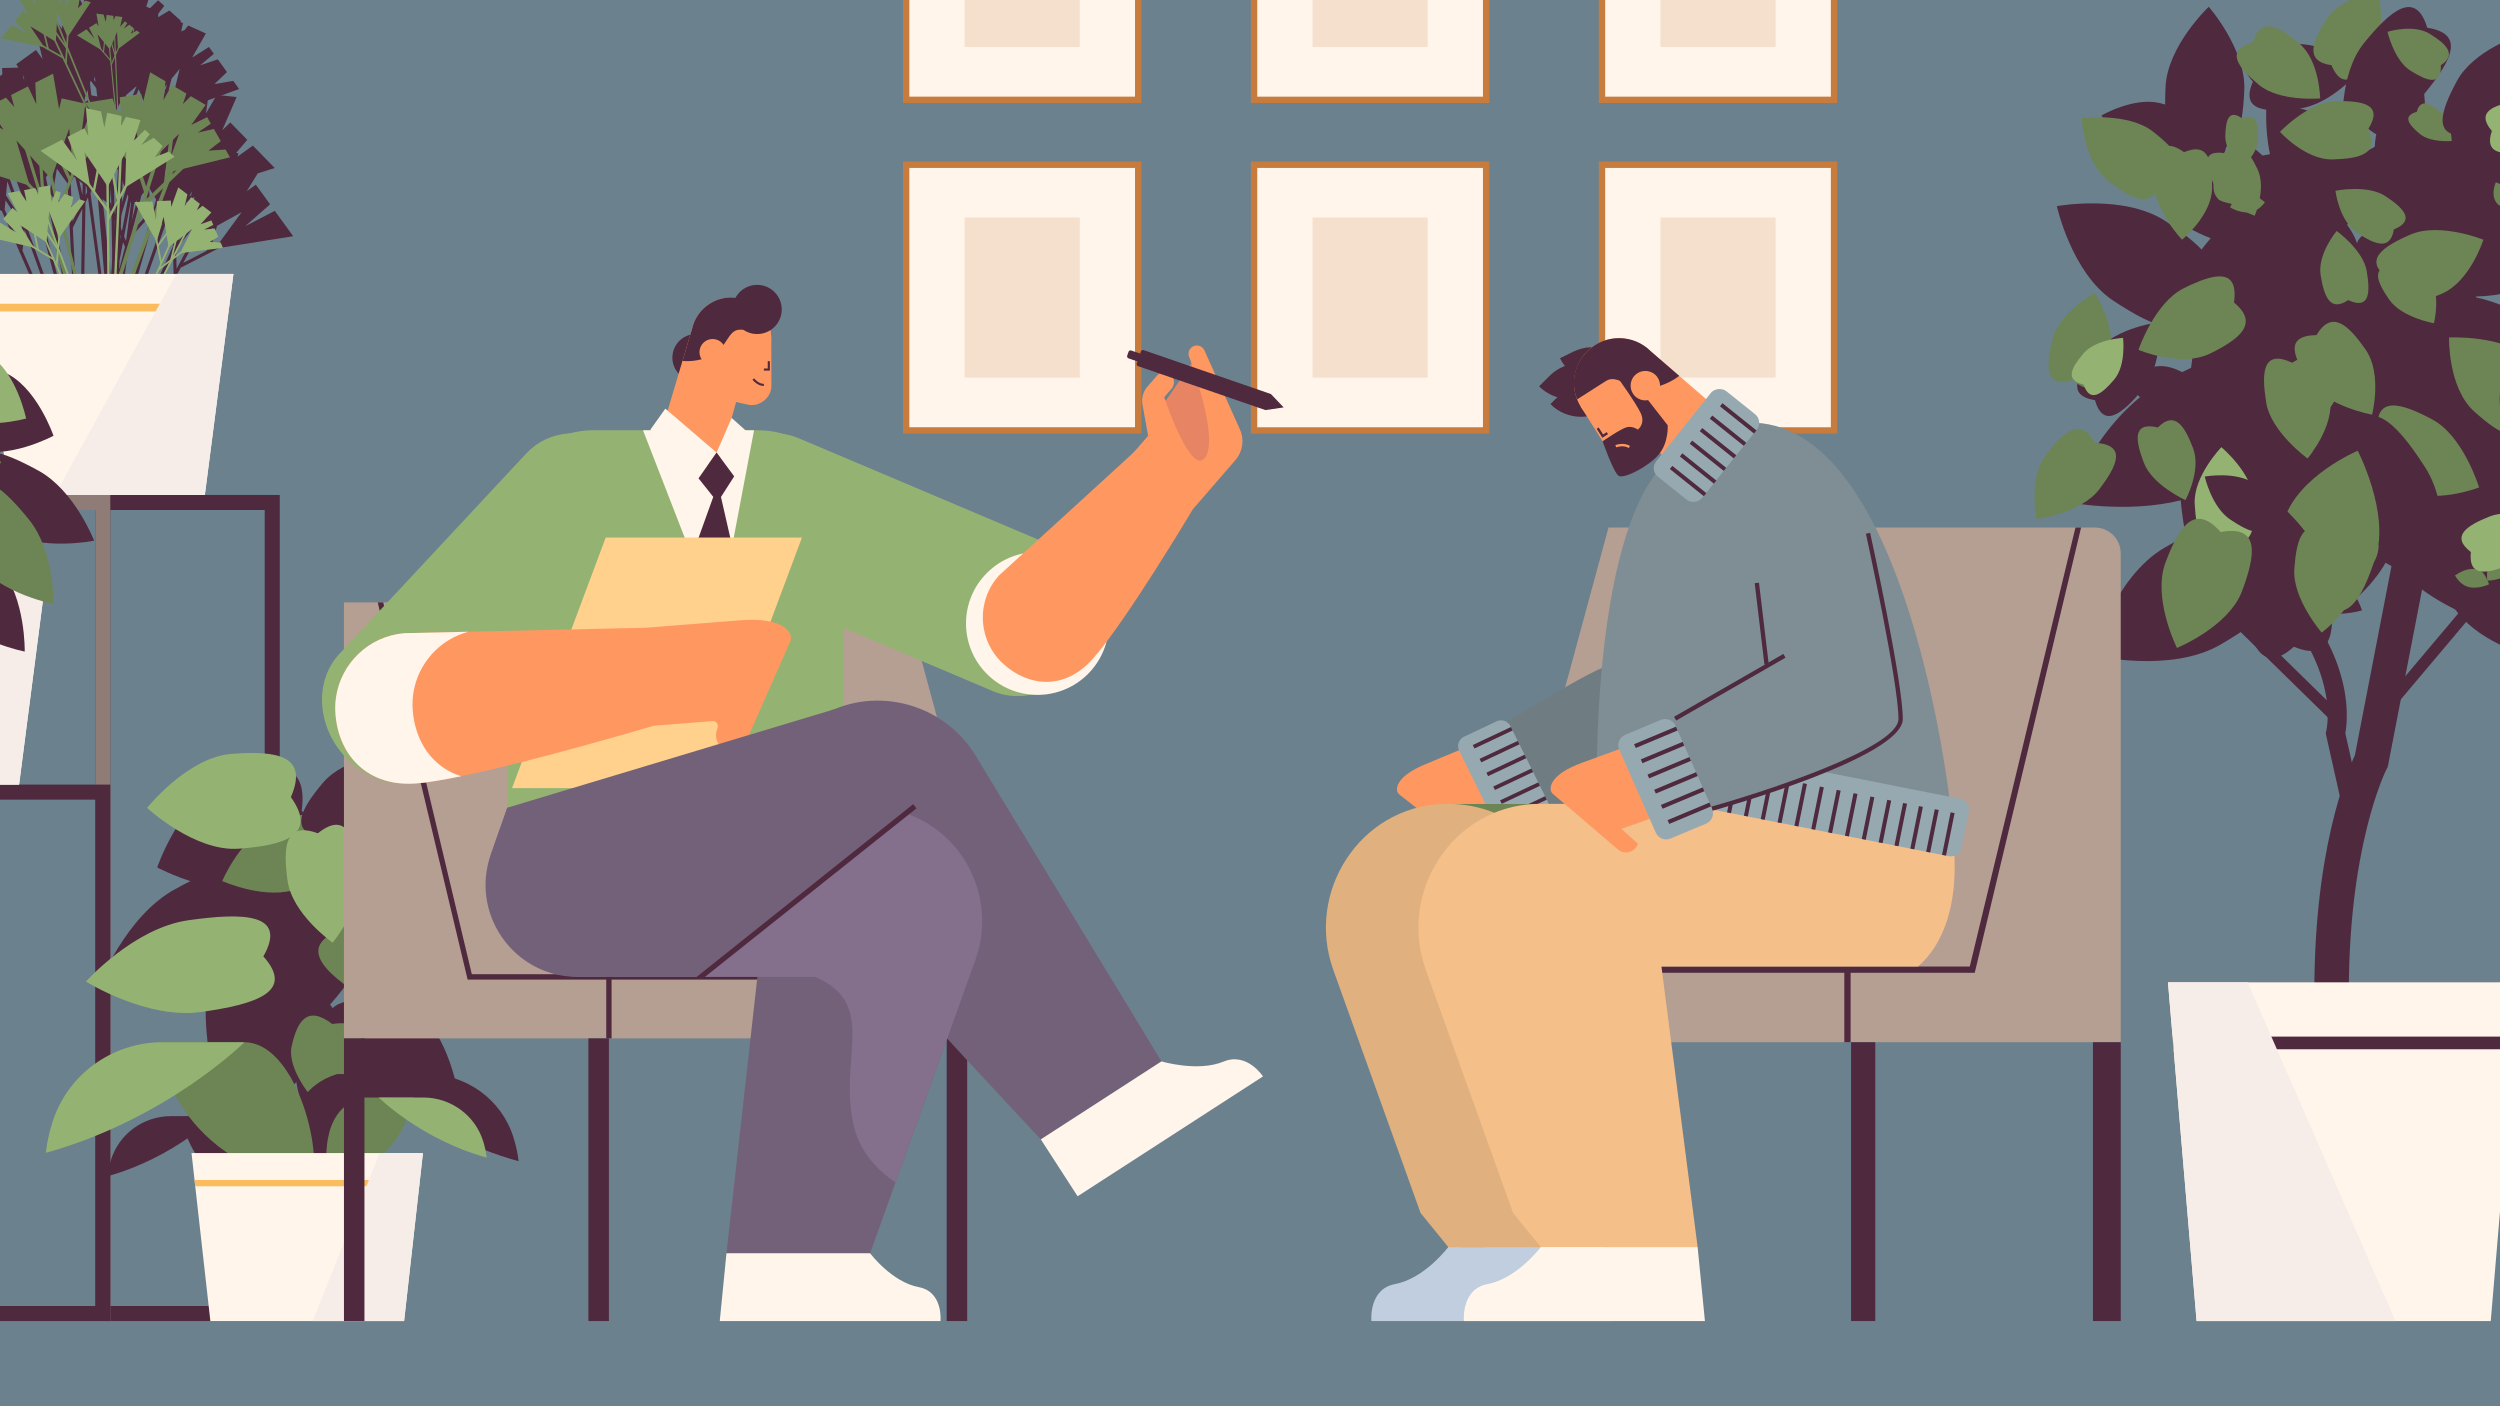 <?xml version="1.0" encoding="UTF-8"?>
<svg xmlns="http://www.w3.org/2000/svg" viewBox="0 0 1610.33 905.81">
  <defs>
    <style>
      .cls-1 {
        fill: #f4bf89;
      }

      .cls-2 {
        fill: #fabc5d;
      }

      .cls-3 {
        fill: #f5e0cd;
      }

      .cls-4 {
        fill: #fff5eb;
      }

      .cls-5 {
        fill: #e68463;
      }

      .cls-6 {
        fill: #ffd18c;
      }

      .cls-7 {
        fill: #ff9860;
      }

      .cls-8 {
        fill: #7e8e94;
      }

      .cls-9 {
        fill: #6b818e;
      }

      .cls-10 {
        fill: #97a9b0;
      }

      .cls-11 {
        fill: #b59e92;
      }

      .cls-12 {
        fill: #8f7c76;
      }

      .cls-13 {
        fill: #c1cee0;
      }

      .cls-14 {
        fill: #73617a;
      }

      .cls-15 {
        fill: #c77b3c;
      }

      .cls-16 {
        fill: #e0b07e;
      }

      .cls-17 {
        fill: #94b373;
      }

      .cls-18 {
        fill: #6d8555;
      }

      .cls-19 {
        fill: #6f7d82;
      }

      .cls-20 {
        fill: #846f8c;
      }

      .cls-21 {
        fill: #4f293e;
      }

      .cls-22 {
        fill: #f7ede8;
        mix-blend-mode: multiply;
      }

      .cls-23 {
        isolation: isolate;
      }
    </style>
  </defs>
  <g class="cls-23">
    <g id="Layer_2" data-name="Layer 2">
      <rect class="cls-9" x="-411.24" y="-570.65" width="2373.51" height="1817.18"/>
    </g>
    <g id="Layer_5" data-name="Layer 5">
      <g>
        <g>
          <g>
            <g>
              <rect class="cls-4" x="1031.9" y="-106.84" width="149.46" height="171.13" transform="translate(2213.27 -42.54) rotate(180)"/>
              <path class="cls-15" d="M1029.86,66.34h153.55V-108.88h-153.55V66.34Zm149.46-4.09h-145.37V-104.79h145.37V62.25Z"/>
            </g>
            <rect class="cls-3" x="1069.54" y="-72.83" width="74.18" height="103.12" transform="translate(2213.27 -42.54) rotate(180)"/>
          </g>
          <g>
            <g>
              <rect class="cls-4" x="807.8" y="-106.84" width="149.46" height="171.13" transform="translate(1765.05 -42.54) rotate(180)"/>
              <path class="cls-15" d="M805.75,66.34h153.55V-108.88h-153.55V66.34Zm149.46-4.09h-145.37V-104.79h145.37V62.25Z"/>
            </g>
            <rect class="cls-3" x="845.43" y="-72.83" width="74.18" height="103.12" transform="translate(1765.05 -42.54) rotate(180)"/>
          </g>
          <g>
            <g>
              <rect class="cls-4" x="583.69" y="-106.84" width="149.46" height="171.13" transform="translate(1316.84 -42.54) rotate(180)"/>
              <path class="cls-15" d="M581.64,66.34h153.55V-108.88h-153.55V66.34Zm149.46-4.09h-145.37V-104.79h145.37V62.25Z"/>
            </g>
            <rect class="cls-3" x="621.33" y="-72.83" width="74.18" height="103.12" transform="translate(1316.84 -42.54) rotate(180)"/>
          </g>
          <g>
            <g>
              <rect class="cls-4" x="1031.9" y="106.12" width="149.46" height="171.13" transform="translate(2213.27 383.37) rotate(180)"/>
              <path class="cls-15" d="M1029.86,279.29h153.55V104.07h-153.55v175.22Zm149.46-4.09h-145.37V108.17h145.37v167.04Z"/>
            </g>
            <rect class="cls-3" x="1069.54" y="140.13" width="74.18" height="103.12" transform="translate(2213.27 383.37) rotate(180)"/>
          </g>
          <g>
            <g>
              <rect class="cls-4" x="807.8" y="106.12" width="149.46" height="171.13" transform="translate(1765.05 383.37) rotate(180)"/>
              <path class="cls-15" d="M805.75,279.29h153.55V104.07h-153.55v175.22Zm149.46-4.09h-145.37V108.17h145.37v167.04Z"/>
            </g>
            <rect class="cls-3" x="845.43" y="140.13" width="74.18" height="103.12" transform="translate(1765.05 383.37) rotate(180)"/>
          </g>
          <g>
            <g>
              <rect class="cls-4" x="583.69" y="106.12" width="149.46" height="171.13" transform="translate(1316.84 383.37) rotate(180)"/>
              <path class="cls-15" d="M581.64,279.29h153.55V104.07h-153.55v175.22Zm149.46-4.09h-145.37V108.17h145.37v167.04Z"/>
            </g>
            <rect class="cls-3" x="621.33" y="140.13" width="74.18" height="103.12" transform="translate(1316.84 383.37) rotate(180)"/>
          </g>
        </g>
        <g>
          <g>
            <path class="cls-18" d="M1372.83,167.82c2.57,1.88,7.42,6.12,8.02,11.59,.17,1.56-.02,3.1-.43,4.55-2.48,3.96-6.14,6.47-6.14,6.47,0,0-6.41-6.6-5.69-13.87,.35-3.52,2.31-6.55,4.24-8.74Z"/>
            <path class="cls-18" d="M1398.19,194.16c-2.58,1.87-8.1,5.19-13.49,4.08-1.53-.32-2.94-.97-4.2-1.8-3.01-3.58-4.27-7.82-4.27-7.82,0,0,8.24-4.08,14.94-1.16,3.24,1.41,5.53,4.21,7.02,6.71Z"/>
          </g>
          <rect class="cls-21" x="1522.9" y="414.19" width="92.24" height="7.4" transform="translate(238.27 1348.24) rotate(-49.87)"/>
          <path class="cls-21" d="M1507.33,755.9c4.51,0,8.74-2.74,10.54-7.06l-20.5-8.54c1.75-4.21,5.99-6.85,10.62-6.59,5.66,.33,8.7,4.61,9.28,6.64-.49-1.71-3-14.19-4.24-92.5-1.6-101.46,24.01-152.02,24.27-152.52l.74-1.43,.32-1.61,28.32-146.34-21.81-4.22-28.03,144.86c-4.69,9.77-27.58,62.71-26.02,161.6,.61,38.25,1.58,65.94,2.9,82.31,1.09,13.55,1.88,23.35,11.51,25.19,.7,.13,1.4,.2,2.1,.2Z"/>
          <path class="cls-21" d="M1702.17,287.55s-21.08-54.64-60.67-76.28c-17.44-9.53-33.9-17.3-46.33-19.58-.14-.24-.27-.47-.41-.71,31.07-.4,63.21-17.64,63.21-17.64,0,0-17.27-50.25-49.71-67.09-5.53-8.29-12.37-15.86-20.75-20.97-30.35-18.5-55.51-27.43-57.88,9.26-2.35,1.22-4.41,2.46-6.24,3.7-2.09-2.8-4.41-5.68-6.88-8.62-17.67-20.99-56.47-23.87-56.47-23.87,0,0-1.6,16.35,2.13,33.57-4.12,.66-8.48,1.59-12.97,2.68-26.45,6.4-45.8,41.04-45.8,41.04,0,0,8.62,5.72,20.57,10.46-17.12,19.26-26.15,44.17-26.15,44.17,0,0,8.22,3.71,20.17,7.03-4.33,14.2-6.07,26.98-6.65,32.22-6.22,2.91-12.81,6.33-19.65,10.07-39.57,21.66-60.61,76.32-60.61,76.32,0,0,38.06,7.78,73.57-1.04,1.65,18.73,5.55,32.45,5.55,32.45,0,0,4.88-2.32,12.15-6.68-6.72,18.33-8.52,34.28-8.52,34.28,0,0,26.54-1.44,51.12-12.65,.97,24.22,7.85,44.63,7.85,44.63,0,0,48.73-20.29,65.93-55.84,1.23,1.55,2.47,3.12,3.75,4.7,27.8,34.32,84.14,45.01,84.14,45.01,0,0,.76-34.92-12.13-66.57,22.6,10.83,43.46,14.8,43.46,14.8,0,0,.76-35.09-12.22-66.81,29.62,3.43,56.43-2.07,56.43-2.07Zm-206.01-50.6c-.09-1.41-.29-2.74-.59-3.96,1.16-.71,2.3-1.45,3.39-2.25,.5-.36,.99-.73,1.48-1.09,.47,1.03,.96,2.04,1.45,3.03-2.23,1.34-4.12,2.77-5.74,4.27Zm-12.96,46.35c2.98-6.84,5.62-13.45,7.75-19.64,2.12,6.22,5.86,12.88,10.69,19.86-1.94,.9-3.85,2.2-5.74,3.88-3.17-4.19-7.5-5.29-12.7-4.1Zm34.18-149.4c2.17-.43,4.07-.95,5.77-1.53,2.64,2.48,5.68,4.97,9.03,7.44-2.17,3.44-3.48,6.69-3.97,9.75-6.17,.66-10.21,3.91-10.87,11.11-1.88-.65-3.6-.92-5.2-.86-.89-.96-1.85-1.93-2.95-2.92-1.06-3.27-2.3-6.06-3.69-8.4,4.82-.74,8.91-5.09,11.89-14.58Z"/>
          <g>
            <rect class="cls-21" x="1453.59" y="352.7" width="7.4" height="125.96" transform="translate(140.67 1166.01) rotate(-45.6)"/>
            <path class="cls-21" d="M1430.53,415.06c-32.51,19.1-82.97,6.97-82.97,6.97,0,0,13.95-50,46.45-69.1,32.51-19.1,59.03-28.68,59.04,7.1,33.55,15.98,9.98,35.93-22.52,55.04Z"/>
            <path class="cls-21" d="M1380.33,250.61c12.84-15.49,10.75-43.1,10.75-43.1,0,0-27.52,3.08-40.35,18.56-12.84,15.49-20.14,28.63-1.3,31.7,5.55,19.03,18.07,8.32,30.91-7.16Z"/>
            <path class="cls-21" d="M1393.62,267.61c15-.42,30.25,13.51,30.25,13.51,0,0-14.46,14.75-29.46,15.16-15,.42-26.08-1.34-19.21-13.81-8.63-12.01,3.42-14.44,18.42-14.86Z"/>
            <path class="cls-21" d="M1390.2,235.88c10.91-1.01,22.68,8.42,22.68,8.42,0,0-9.84,11.42-20.75,12.43s-19.06,.25-14.65-9.16c-6.85-8.34,1.81-10.68,12.72-11.69Z"/>
            <path class="cls-18" d="M1322.1,218.43c4.37-17.29,27.19-29.75,27.19-29.75,0,0,14.17,21.8,9.8,39.09s-10.24,29.33-23.97,17.02c-18.21,5.56-17.38-9.07-13.02-26.36Z"/>
            <path class="cls-18" d="M1352,315.41c-11.58,15.15-40.16,18.97-40.16,18.97,0,0-5.63-26.19,5.95-41.34,11.58-15.15,22.55-24.67,31.64-7.82,21.01,1.18,14.16,15.04,2.58,30.19Z"/>
            <path class="cls-17" d="M1451.86,322.55c-.96-17.85-21-34.5-21-34.5,0,0-18.14,18.71-17.18,36.56,.96,17.85,4.41,30.82,20.3,21.36,16.83,8.98,18.85-5.57,17.89-23.42Z"/>
            <path class="cls-17" d="M1361.83,244.46c7.84-9.25,5.7-26.81,5.7-26.81,0,0-17.66,.79-25.5,10.04-7.84,9.25-12.17,17.26,.07,19.99,4.12,12.27,11.9,6.03,19.73-3.23Z"/>
          </g>
          <g>
            <path class="cls-21" d="M1511.76,252.66c25.64,12.19,39.38,48.77,39.38,48.77,0,0-37.05,12.42-62.69,.23-25.64-12.19-42.8-24.68-20.51-39.8-4.21-27.66,18.18-21.4,43.82-9.21Z"/>
            <path class="cls-21" d="M1394.89,56.02c1.23-26.53,27.82-51.65,27.82-51.65,0,0,24.14,27.47,22.91,54-1.23,26.53-5.79,45.87-26.91,32.11-22.34,13.65-25.05-7.94-23.81-34.47Z"/>
            <path class="cls-21" d="M1466.32,110.02c14.03,16.64,12.03,46.53,12.03,46.53,0,0-29.8-3.07-43.84-19.71-14.03-16.64-22.06-30.79-1.7-34.28,5.83-20.65,19.47-9.18,33.51,7.46Z"/>
            <path class="cls-21" d="M1475.73,28.66c21.6-2.64,45.53,15.39,45.53,15.39,0,0-18.88,23.27-40.48,25.91-21.6,2.64-37.85,1.62-29.63-17.33-14.09-16.17,2.97-21.32,24.58-23.96Z"/>
            <path class="cls-21" d="M1361.12,193.59c-26.71-17.72-36.23-60.81-36.23-60.81,0,0,43.4-7.97,70.11,9.76,26.71,17.72,43.9,34.42,16.57,47.76,.29,31.59-23.74,21.01-50.45,3.29Z"/>
            <path class="cls-21" d="M1412.2,118.58c-17.32,1.75-36.16-13.07-36.16-13.07,0,0,15.49-18.29,32.81-20.05,17.32-1.75,30.3-.66,23.41,14.36,11,13.17-2.74,17-20.06,18.76Z"/>
            <path class="cls-21" d="M1383.38,98.75c-16.92-4.1-29.77-24.34-29.77-24.34,0,0,20.69-12.11,37.61-8.01,16.92,4.1,28.8,9.44,17.31,21.32,6,16.08-8.23,15.13-25.15,11.03Z"/>
            <path class="cls-21" d="M1436.72,334.76c-12.21-8.1-16.56-27.8-16.56-27.8,0,0,19.84-3.64,32.05,4.46,12.21,8.1,20.07,15.74,7.57,21.84,.13,14.44-10.85,9.61-23.06,1.5Z"/>
            <path class="cls-21" d="M1520.93,226.75c12.82,6.1,19.7,24.4,19.7,24.4,0,0-18.54,6.21-31.36,.12-12.82-6.1-21.41-12.35-10.26-19.91-2.11-13.84,9.09-10.7,21.92-4.61Z"/>
            <path class="cls-21" d="M1460.36,216.79c-1.49-14.12,10.53-29.54,10.53-29.54,0,0,14.98,12.57,16.47,26.69,1.49,14.12,.65,24.71-11.63,19.14-10.7,9.02-13.88-2.17-15.37-16.29Z"/>
            <path class="cls-21" d="M1492.3,164.59c-1.49-14.12,10.53-29.54,10.53-29.54,0,0,14.98,12.57,16.47,26.69,1.49,14.12,.65,24.71-11.63,19.14-10.7,9.02-13.88-2.17-15.37-16.29Z"/>
            <path class="cls-21" d="M1533.85,62.8c-1.52-14.44,10.76-30.2,10.76-30.2,0,0,15.31,12.85,16.83,27.28,1.52,14.44,.66,25.26-11.88,19.57-10.94,9.22-14.19-2.22-15.71-16.65Z"/>
            <path class="cls-21" d="M1528.22,85.05c-9.17-5.93-12.59-20.58-12.59-20.58,0,0,14.76-2.89,23.93,3.05,9.17,5.93,15.1,11.56,5.84,16.21,.22,10.77-8.01,7.26-17.18,1.32Z"/>
            <path class="cls-21" d="M1536.66,131.45c-1.49-14.12,10.53-29.54,10.53-29.54,0,0,14.98,12.57,16.47,26.69,1.49,14.12,.65,24.71-11.63,19.14-10.7,9.02-13.88-2.17-15.37-16.29Z"/>
            <path class="cls-21" d="M1559.64,170.94c8.24,2.56,13.96,12.96,13.96,12.96,0,0-10.61,5.34-18.84,2.79-8.24-2.56-13.94-5.57-7.89-11.08-2.47-8.14,4.54-7.22,12.78-4.67Z"/>
            <path class="cls-21" d="M1441.15,275.84c2.42-1.24,59.52-30.96,85.83-82.59,26.14-51.31,32.7-130.93,32.76-131.73l-5.81-.46c-.06,.79-6.53,79.28-32.15,129.54-25.46,49.97-82.72,79.76-83.3,80.05l2.66,5.19Z"/>
            <path class="cls-18" d="M1539.09,193.15c7.97,11.4,28.67,15.08,28.67,15.08,0,0,4.92-18.91-3.04-30.31-7.97-11.4-15.66-18.68-22.81-6.69-15.34,.21-10.79,10.52-2.82,21.92Z"/>
            <path class="cls-18" d="M1524.51,174.74c-2.29-13.72-19.4-25.95-19.4-25.95,0,0-12.58,14.96-10.29,28.67,2.29,13.72,6.1,23.61,17.71,15.85,13.94,6.42,14.26-4.86,11.98-18.57Z"/>
            <path class="cls-18" d="M1536.53,126.35c-11.6-7.67-32.21-3.48-32.21-3.48,0,0,2.37,19.4,13.97,27.07,11.6,7.67,21.44,11.62,23.67-2.17,14.2-5.83,6.16-13.75-5.43-21.42Z"/>
            <path class="cls-18" d="M1558.67,86.25c6.94,5.8,20.56,4.58,20.56,4.58,0,0-.13-12.7-7.07-18.5-6.94-5.8-13.01-9.06-15.45-.31-9.59,2.74-4.98,8.44,1.96,14.23Z"/>
            <path class="cls-18" d="M1454.97,54.59c13.33,11.14,39.49,8.8,39.49,8.8,0,0-.25-24.4-13.58-35.54-13.33-11.14-24.99-17.4-29.68-.6-18.43,5.26-9.56,16.21,3.77,27.34Z"/>
            <path class="cls-18" d="M1528.36,34.72c9.32-14.65,3.63-40.29,3.63-40.29,0,0-24.17,3.39-33.49,18.05-9.32,14.65-14.03,27.02,3.23,29.51,7.6,17.59,17.3,7.39,26.63-7.26Z"/>
            <path class="cls-18" d="M1433.39,87.65c-.23,9.88,10.09,20.7,10.09,20.7,0,0,10.77-8.77,11-18.65,.23-9.88-1.12-17.29-10.26-13.42-8.88-6.34-10.6,1.49-10.83,11.37Z"/>
            <path class="cls-18" d="M1387.78,118.01c-.41,17.36,17.73,36.37,17.73,36.37,0,0,18.93-15.4,19.34-32.77,.41-17.36-1.96-30.39-18.02-23.59-15.6-11.13-18.64,2.62-19.04,19.98Z"/>
            <path class="cls-18" d="M1406.66,185.65c-18.96,9.38-29.21,39.69-29.21,39.69,0,0,27.33,11.71,46.29,2.33,18.96-9.38,31.67-19.3,15.25-32.78,3.19-23.13-13.37-18.62-32.33-9.24Z"/>
            <path class="cls-18" d="M1386.67,84.67c-15.78-12.32-45.83-8.62-45.83-8.62,0,0,1.23,28.1,17.01,40.42,15.78,12.32,29.46,19.08,34.21-.45,21.03-6.77,10.39-19.04-5.39-31.35Z"/>
            <path class="cls-18" d="M1459.73,259.27c3.06,19.01,26.65,36.08,26.65,36.08,0,0,17.53-20.61,14.48-39.62s-8.26-32.73-24.4-22.08c-19.25-8.99-19.79,6.61-16.73,25.62Z"/>
            <path class="cls-18" d="M1488.22,246.2c11.03,15.78,39.7,20.88,39.7,20.88,0,0,6.82-26.19-4.21-41.97-11.03-15.78-21.69-25.87-31.58-9.26-21.25,.29-14.93,14.57-3.91,30.35Z"/>
          </g>
          <g>
            <path class="cls-18" d="M1566.76,270.21c20.1,10.76,30.1,43.76,30.1,43.76,0,0-29.84,11.68-49.94,.92-20.1-10.76-33.45-21.88-15.3-35.84-2.64-25.02,15.04-19.6,35.14-8.84Z"/>
            <path class="cls-21" d="M1522.75,27.71c-16.76,20.61-13.67,57.04-13.67,57.04,0,0,36.3-4.4,53.06-25,16.76-20.61,26.25-38.06,1.33-41.87-7.56-25.07-23.96-10.77-40.73,9.83Z"/>
            <path class="cls-21" d="M1489.14,392.1c12.99,6.78,32.35,1.07,32.35,1.07,0,0-6.4-19.13-19.39-25.91-12.99-6.78-23.48-9.97-22.78,3.92-12.71,6.86-3.17,14.15,9.82,20.92Z"/>
            <path class="cls-18" d="M1552.96,150.99c18.47-7.89,46.66,3.4,46.66,3.4,0,0-8.4,26.94-26.87,34.84-18.47,7.89-33.47,10.95-33.07-9.22-18.65-11.97-5.19-21.13,13.27-29.03Z"/>
            <path class="cls-21" d="M1620.51,72.56c10.65-19.86,2.22-49.71,2.22-49.71,0,0-29.53,9.5-40.18,29.36-10.65,19.86-15.74,35.92,5.62,35.09,10.33,19.66,21.69,5.12,32.34-14.74Z"/>
            <path class="cls-21" d="M1596.4,118.44c-12.13-14.98-9.83-41.42-9.83-41.42,0,0,26.34,3.25,38.47,18.23,12.13,14.98,18.99,27.66,.9,30.39-5.52,18.18-17.41,7.78-29.54-7.2Z"/>
            <path class="cls-21" d="M1506.7,336.61c18.69,28.95,64.88,39.77,64.88,39.77,0,0,9.15-46.55-9.54-75.49-18.69-28.95-36.41-47.66-51.12-18.46-33.95-.74-22.91,25.23-4.22,54.18Z"/>
            <path class="cls-18" d="M1552.68,45.55c-10.59-6.64-14.82-25.06-14.82-25.06,0,0,16.76-5.27,27.35,1.37,10.59,6.64,17.47,13.22,7.02,20.17,.5,13.78-8.96,10.15-19.55,3.51Z"/>
            <path class="cls-18" d="M1607.57,117.44c-.95,2.47-2.43,7.62-.39,11.71,.58,1.16,1.41,2.16,2.35,2.99,3.52,1.66,7.2,1.76,7.2,1.76,0,0,1.52-7.5-2.26-12.26-1.83-2.3-4.56-3.54-6.9-4.2Z"/>
            <path class="cls-17" d="M1621.41,65.11c15.1-2.45,32.68,11.27,32.68,11.27,0,0-12.34,18.58-27.44,21.04-15.1,2.45-26.58,1.93-21.57-13.08-10.58-12.44,1.22-16.78,16.32-19.23Z"/>
          </g>
          <g>
            <path class="cls-18" d="M1530.34,358.39c8.97-28.25-11.65-68.06-11.65-68.06,0,0-38.38,16.18-47.35,44.43-8.97,28.25-11.32,50.72,18.25,47.26,20.23,25.7,31.78,4.62,40.75-23.63Z"/>
            <path class="cls-18" d="M1622.43,402.59c18.36,5.53,43.91-8.19,43.91-8.19,0,0-10.84-24.67-29.2-30.19-18.36-5.53-32.92-6.83-30.39,12.26-16.43,13.34-2.68,20.6,15.68,26.13Z"/>
            <path class="cls-18" d="M1629.32,230.95c-17.09-15.38-51.81-13.57-51.81-13.57,0,0-.86,32.3,16.22,47.68,17.09,15.38,32.2,24.24,39.23,2.25,24.64-6.06,13.44-20.97-3.64-36.35Z"/>
            <path class="cls-21" d="M1444.27,383.61c-4.11-29.4,19.92-62.46,19.92-62.46,0,0,32.18,25.2,36.29,54.6,4.11,29.4,3.09,51.58-22.94,40.82-21.73,19.6-29.15-3.56-33.26-32.96Z"/>
            <path class="cls-21" d="M1610.17,258.92c-1-28.81,25.55-58.31,25.55-58.31,0,0,28.53,27.59,29.53,56.4,1,28.81-2.22,50.13-26.28,37.1-22.96,16.73-27.79-6.38-28.79-35.19Z"/>
            <path class="cls-21" d="M1623.44,364.27c13.54,22.72,5.23,58.18,5.23,58.18,0,0-35.13-9.58-48.67-32.3-13.54-22.72-20.36-41.29,4.74-41.45,11.07-23.6,25.17-7.15,38.7,15.57Z"/>
          </g>
          <path class="cls-21" d="M1509.7,524.33l12.04-2.7-11.04-49.27c1.84-9.8,7.65-61.98-61.62-117.33l-7.7,9.64c68.61,54.83,57.53,104.16,57.03,106.23l-.34,1.4,.31,1.44,11.34,50.58Z"/>
          <path class="cls-18" d="M1444.13,380.83c-8.67,23.01-41.88,36.53-41.88,36.53,0,0-16.03-32.07-7.36-55.08,8.67-23.01,18.58-38.59,35.49-19.59,25.81-4.79,22.41,15.13,13.74,38.14Z"/>
          <g>
            <polygon class="cls-4" points="1396.46 632.76 1622.81 632.76 1604.37 850.92 1414.89 850.92 1396.46 632.76"/>
            <polygon class="cls-21" points="1400.1 675.88 1619.16 675.88 1619.85 667.72 1399.41 667.72 1400.1 675.88"/>
            <polygon class="cls-22" points="1396.46 632.76 1414.89 850.92 1542.99 850.92 1447.81 632.76 1396.46 632.76"/>
          </g>
          <g>
            <path class="cls-18" d="M1495.8,354.38c3.08-.8,9.43-1.88,14.05,1.12,1.31,.85,2.39,1.97,3.25,3.21,1.5,4.43,1.13,8.84,1.13,8.84,0,0-9.17,.8-14.34-4.36-2.5-2.5-3.62-5.93-4.09-8.81Z"/>
            <path class="cls-18" d="M1532.24,351.38c-.19,3.18-1.1,9.55-5.37,13.03-1.21,.99-2.61,1.67-4.05,2.11-4.68,.07-8.76-1.64-8.76-1.64,0,0,2.05-8.97,8.55-12.31,3.14-1.62,6.75-1.63,9.64-1.2Z"/>
          </g>
          <g>
            <path class="cls-18" d="M1385.55,278c2.57,1.88,7.42,6.12,8.02,11.59,.17,1.56-.02,3.1-.43,4.55-2.48,3.96-6.14,6.47-6.14,6.47,0,0-6.41-6.6-5.69-13.87,.35-3.52,2.31-6.55,4.24-8.74Z"/>
            <path class="cls-18" d="M1410.91,304.34c-2.58,1.87-8.1,5.19-13.49,4.08-1.53-.32-2.94-.97-4.2-1.8-3.01-3.58-4.27-7.82-4.27-7.82,0,0,8.24-4.08,14.94-1.16,3.24,1.41,5.53,4.21,7.02,6.71Z"/>
          </g>
          <g>
            <path class="cls-18" d="M1508.58,233.84c-2.57,1.88-7.42,6.12-8.02,11.59-.17,1.56,.02,3.1,.43,4.55,2.48,3.96,6.14,6.47,6.14,6.47,0,0,6.41-6.6,5.69-13.87-.35-3.52-2.31-6.55-4.24-8.74Z"/>
            <path class="cls-18" d="M1483.22,260.18c2.58,1.87,8.1,5.19,13.49,4.08,1.53-.32,2.94-.97,4.2-1.8,3.01-3.58,4.27-7.82,4.27-7.82,0,0-8.24-4.08-14.94-1.16-3.24,1.41-5.53,4.21-7.02,6.71Z"/>
          </g>
          <g>
            <path class="cls-18" d="M1458.89,130.3c-2.38-2.12-7.52-5.99-13-5.44-1.56,.16-3.02,.66-4.36,1.36-3.36,3.25-5.06,7.34-5.06,7.34,0,0,7.78,4.91,14.75,2.69,3.37-1.07,5.93-3.61,7.67-5.96Z"/>
            <path class="cls-18" d="M1427.88,110.94c-1.29,2.91-3.4,9-1.2,14.05,.63,1.43,1.55,2.68,2.63,3.73,4.12,2.21,8.54,2.56,8.54,2.56,0,0,2.29-8.91-1.96-14.86-2.05-2.88-5.26-4.54-8.02-5.48Z"/>
          </g>
          <g>
            <path class="cls-18" d="M1514.97,72.74c-2.38,1.75-6.88,5.67-7.43,10.75-.16,1.44,.02,2.87,.4,4.22,2.3,3.67,5.69,6,5.69,6,0,0,5.95-6.12,5.27-12.86-.33-3.26-2.14-6.07-3.93-8.1Z"/>
            <path class="cls-18" d="M1491.46,97.15c2.39,1.73,7.51,4.81,12.51,3.78,1.42-.29,2.73-.9,3.89-1.67,2.79-3.32,3.96-7.25,3.96-7.25,0,0-7.64-3.79-13.86-1.08-3,1.31-5.13,3.9-6.51,6.22Z"/>
          </g>
          <path class="cls-18" d="M1477.85,366.42c-1.37,19.13,17.62,41.05,17.62,41.05,0,0,21.7-15.98,23.06-35.11,1.37-19.13-.55-33.61-18.62-26.97-16.61-13.1-20.69,1.9-22.06,21.03Z"/>
          <path class="cls-18" d="M1380.96,298.15c5.48,14.41,26.75,23.96,26.75,23.96,0,0,10.4-19,4.92-33.41-5.48-14.41-11.79-24.32-22.72-13.35-16.55-3.93-14.44,8.4-8.96,22.8Z"/>
          <path class="cls-18" d="M1504.25,65.23c-17.48,.5-35.66,19.72-35.66,19.72,0,0,16.48,18.24,33.96,17.74,17.48-.5,30.46-3.56,22.78-19.36,10.38-16.27-3.61-18.6-21.09-18.11Z"/>
          <path class="cls-18" d="M1426.49,119.7c6.06,12.43,25.84,19.25,25.84,19.25,0,0,7.76-17.82,1.7-30.25-6.06-12.43-12.5-20.78-21.38-10.1-15.11-2.17-12.23,8.67-6.16,21.1Z"/>
          <g>
            <path class="cls-18" d="M1581.32,370.7c2.59-1.85,8.13-5.14,13.52-4,1.53,.33,2.94,.98,4.19,1.83,2.99,3.59,4.23,7.85,4.23,7.85,0,0-8.27,4.04-14.95,1.08-3.23-1.43-5.51-4.24-6.98-6.75Z"/>
            <path class="cls-18" d="M1614.25,354.82c.97,3.03,2.4,9.31-.33,14.09-.78,1.36-1.83,2.49-3.02,3.43-4.34,1.75-8.77,1.62-8.77,1.62,0,0-1.31-9.11,3.55-14.56,2.35-2.64,5.72-3.94,8.57-4.58Z"/>
          </g>
          <path class="cls-17" d="M1603.76,332.64c14.64-5.78,35.34,4.16,35.34,4.16,0,0-8.33,21.39-22.97,27.18-14.64,5.78-26.3,7.78-24.56-8.41-13.37-10.18-2.46-17.14,12.19-22.92Z"/>
        </g>
        <g>
          <g>
            <g>
              <path class="cls-21" d="M76.35,183.21l25.84-100.25,8.29-9.84,43.54-15.79-3.76-5.24-12.13,2.07,8.06-7.74-5.88-8.19-11.35,3.83,8.78-7.41-3.15-4.4-10.83,6.83,8.84-15.51-11.35-5.13-2.33,2.87-2.21,.89,1.17-5.29-1.73-.78,.44-.65-7.49-6.75-7.2,4.32v-2.16s3.93-5.11,3.93-5.11L101.82,.16l-5.23,5.15-2.36-1.07,3.8-12.13-12.18-2.59-3.65,7.22,.03-7.99-11.97-2.55-2.25,12.42-2.92-13.52-12.56-2.67,2.12,23.17-3.37-6.36-13.86,7.24,4.14,10.17-1.5-.1-.07,2.14-7.15-9.82L14.93,18.22l9.32,6.65,3.17,13.13-4.26-5.8-12.67,9.17,10.83,18.38-15.01-15.36-16.36,11.84,42.99,22.1,19.28,19.49,.17-.17,1.02,5.83-.22,.62,.35,.12,14.54,107.16,1.98-.33-.04-.21,1.47,.29,.09-.46,.38-.04,.02,.84,2.01-.04v-.2s1.15,.04,1.15,.04l1.22-28.07Zm12.11-86.54l-10.96,57.7,3.32-83.58,8.69,19.45,.2-.09-1.11,5.84-.39,.46,.26,.22Zm-24.45-23.11l-2.97,8.37-3.08-28.51,.49-1.44,3.53,4.79,2.03,16.79Zm-3.41-22.06l.45-2.44,.44,3.66-.9-1.22Zm20.59,9.77l6.86-5.87-5.78,13.72-1.28-2.86,.2-4.99Zm8.17-3.8l4.47,10.93-3.54,18.65-6.89-15.42,5.96-14.16Zm-4.32-10.55h0s0,0,0,0h0Zm-12.61,21.84l2.36-2.02-2.31,4.38-.05-2.36Zm23.43-.28l3.81-4.62-.34,19.39-8.1,9.61,4.63-24.37Zm5.86-7.12l5.77-7-6.06,23.52,.29-16.51ZM52.79,20.98l1.37,1.99-.76,2.28-.61-4.27Zm6.25,61.08l-5.54-15.56,2.93-8.59,2.61,24.15Zm6.8-7.64l4.62-3.95,2.13,109.75-.6,3.14-10.45-96.81,4.3-12.13Zm6.72,.87l5.48-10.38,.28,.31,.65,1.45-4.01,101.08-.55,2.88-1.85-95.34Zm4.17,98.42l.23-5.73,13.51-71.09,8.74-10.37-22.48,87.19ZM110.51,50.71l5.25-6.37-6.69,27.35-5.72,6.79,7.16-27.77Zm-24.2-28.89l-.67-2.39,.77-1.49-.1,3.89Zm-47.69,43.32l-.6,15.47-3.51-3.55-8.17-25.16,12.28,13.23Zm1.33,17.43l.6-15.35,8.05,8.67,3.26,18.72-11.91-12.04Zm10.57-7.36l1.93-5.65,6.51,18.27-4.18,11.79-4.26-24.41Zm4.96,28.44l4.51-12.73,9.85,118.11-.07,.37-14.29-105.75Zm16.39,105.46l.05-.24,.02,.81-.06-.57Z"/>
              <path class="cls-21" d="M53.41,233.92l1.64-103.51,5.76-11.51,38.63-25.55-4.88-4.21-11.31,4.85,6.03-9.41-7.63-6.59-10.14,6.38,6.8-9.26-4.1-3.54-8.93,9.18,4.96-17.15-12.24-2.33-1.6,3.34-1.94,1.38-.1-5.41-1.86-.35,.27-.74-8.86-4.81-5.99,5.89-.5-2.1,2.62-5.89-4.76-2.58-3.88,6.23-2.55-.48,.85-12.69-12.45,.33-1.85,7.87-1.85-7.77-12.24,.33,.72,12.6-6-12.46-12.84,.35,7.49,22.02-4.77-5.39-11.78,10.28,6.41,8.92-1.49,.26,.43,2.1-9.25-7.88-15.22,13.28,10.62,4.29,6.15,12.02-5.5-4.64-10.17,11.88,14.83,15.34-18.19-11.41-13.13,15.34,46.97,11.41,23.31,14.43,.13-.21,2.35,5.43-.07,.66,.37,.04,35.64,82.2,1.85-.78-.09-.2,1.49-.06-.02-.46,.36-.13,.21,.82,1.94-.5-.05-.2,1.14-.23-1.8-9.01Zm-8.5-86.97l2.86,58.66L31.41,123.59l13.01,16.87,.17-.13,.29,5.94-.27,.54,.3,.15Zm-29.18-16.74l-.92,8.83-9.67-27,.14-1.51,4.55,3.83,5.9,15.85Zm-8.48-20.64l-.13-2.48,1.29,3.45-1.16-.97Zm22.31,4.68l5.3-7.32-2.41,14.7-1.91-2.48-.98-4.9Zm7.05-5.6l6.91,9.58,.92,18.96-10.31-13.38,2.48-15.16Zm-6.67-9.25h0s0,0,0,0h0Zm-7.14,24.18l1.82-2.51-1.22,4.8-.6-2.28Zm22.71-5.76l2.62-5.39,4.21,18.93-5.62,11.24-1.21-24.78Zm4.03-8.29l3.97-8.16-.39,24.28-3.58-16.12ZM-7.5,81.72l1.8,1.62-.21,2.39-1.59-4.01Zm20.38,57.92l-9.03-13.83,.84-9.03,8.19,22.86Zm4.82-9.02l3.57-4.92,27.78,106.2,.16,3.19L16.37,143.42l1.34-12.8Zm6.74-.73l2.9-11.37,.34,.23,.97,1.26,19.78,99.21,.14,2.93-24.13-92.26Zm27.11,94.71l-1.12-5.63-3.52-72.27,6.07-12.13-1.43,90.03Zm4.03-127.49l3.61-7.43-.09,28.16-3.97,7.94,.46-28.68Zm-30.29-22.42l-1.21-2.17,.4-1.63,.82,3.8ZM-10.93,127.97l3.04,15.18-4.25-2.63-13.83-22.54,15.04,9.99Zm5.38,16.63l-3.01-15.06,9.85,6.54,7.56,17.43-14.4-8.91Zm8.55-9.63l.55-5.95,10.6,16.24-1.3,12.45-9.86-22.74Zm11.49,26.49l1.4-13.44,33.65,93.95,.02,.38L14.48,161.46Zm37.05,80.12v-.24s.19,.78,.19,.78l-.19-.54Z"/>
              <path class="cls-21" d="M67.18,245.87l6.68-103.31-4.81-11.93-36.45-28.57,5.2-3.81,10.89,5.74-5.25-9.87,8.14-5.95,9.59,7.18-6.03-9.78,4.37-3.2,8.17,9.87-3.57-17.49,12.38-1.33,1.32,3.45,1.82,1.54,.54-5.39,1.88-.2-.21-.76,9.22-4.09,5.5,6.35,.67-2.05-2.14-6.08,4.95-2.19,3.37,6.52,2.58-.28,.17-12.71,12.38,1.33,1.22,8,2.47-7.6,12.17,1.31-1.73,12.5,6.98-11.94,12.77,1.38-9.24,21.35,5.18-4.99,10.91,11.2-7.11,8.37,1.46,.38-.6,2.06,9.85-7.11,14.1,14.46-10.93,3.42-7.1,11.49,5.85-4.19,9.18,12.66-16.02,14.1,19.05-9.91,11.86,16.35-47.73,7.6-24.4,12.51-.11-.22-2.78,5.22,.02,.66h-.37s-42.13,79.08-42.13,79.08l-1.78-.93,.1-.19-1.48-.18,.06-.46-.35-.16-.28,.8-1.9-.66,.07-.19-1.11-.32,2.51-8.84Zm15.46-86l-7.56,58.24,22.89-80.45-14.32,15.77-.16-.14-.77,5.9,.23,.56-.31,.13Zm30.44-14.34l.21,8.88,11.81-26.14-.02-1.52-4.84,3.45-7.16,15.32Zm10.11-19.9l.33-2.46-1.56,3.34,1.23-.88Zm-22.61,2.87l-4.69-7.72,1.22,14.84,2.11-2.32,1.37-4.8Zm-6.58-6.15l-7.66,8.99-2.44,18.82,11.36-12.51-1.26-15.31Zm7.39-8.68h0s0,0,0,0h0Zm5.17,24.68l-1.61-2.65,.83,4.88,.78-2.23Zm-22.17-7.57l-2.18-5.58-5.71,18.53,4.7,11.65,3.19-24.6Zm-3.35-8.59l-3.3-8.45-1.57,24.24,4.87-15.78Zm59.09-23.14l-1.92,1.47v2.4s1.92-3.87,1.92-3.87Zm-24.97,56.09l10.11-13.06-.11-9.07-10,22.13Zm-4.08-9.38l-3.16-5.2-36.22,103.63-.41,3.17,40.09-88.74-.3-12.86Zm-6.66-1.27l-1.97-11.57-.36,.21-1.07,1.18-27.68,97.3-.38,2.91,31.46-90.02Zm-34.63,92.22l1.57-5.52,9.31-71.76-5.08-12.58-5.81,89.86Zm6.22-127.4l-3-7.69-2.17,28.07,3.32,8.24,1.85-28.62Zm32-19.91l1.38-2.06-.26-1.66-1.12,3.72Zm31.82,56.02l-4.25,14.89,4.45-2.28,15.6-21.36-15.8,8.75Zm-6.69,16.15l4.21-14.77-10.35,5.73-8.93,16.77,15.07-7.73Zm-7.75-10.29l-.07-5.97-11.87,15.33,.3,12.51,11.65-21.87Zm-13.58,25.48l-.32-13.5-41.09,90.95-.05,.37,41.46-77.82Zm-43.36,76.89l.03-.24-.27,.77,.24-.52Z"/>
              <g>
                <polygon class="cls-18" points="-27.06 105.22 19.12 119.6 10.57 90.47 32.97 115.25 44.57 82.72 47.23 111.67 79.71 72.34 60.01 67.92 52.27 87.95 54.97 66.78 39.71 63.36 38.09 70.37 34.18 47.44 22.73 53.26 23.39 67.07 18.01 55.65 7.1 61.19 9.18 68.91 3.8 62.87 -7.3 68.51 2.24 83.6 -8.9 77.27 -11.84 81.81 -2.73 88.81 -14.25 85.5 -19.74 93.96 -11.33 101.32 -23.55 99.81 -27.06 105.22"/>
                <rect class="cls-18" x="43.21" y="95.69" width="2.01" height="128.51" transform="translate(-37.18 15.33) rotate(-13.92)"/>
                <rect class="cls-18" x="26.83" y="117.39" width="35.15" height="2.01" transform="translate(-82.04 116.4) rotate(-68.54)"/>
                <rect class="cls-18" x="25.48" y="108.05" width="2.01" height="39.1" transform="translate(-79.58 51.89) rotate(-42.75)"/>
                <rect class="cls-18" x="25.73" y="95.73" width="2.01" height="33.32" transform="translate(-7.09 1.93) rotate(-3.65)"/>
                <rect class="cls-18" x="38.96" y="92.81" width="2.01" height="24.61" transform="translate(-41.33 27.41) rotate(-25.48)"/>
                <rect class="cls-18" x="35.01" y="83.32" width="2.01" height="149.24" transform="translate(-44.81 17.55) rotate(-17.09)"/>
              </g>
              <g>
                <polygon class="cls-18" points="148.11 101.33 106.2 111.65 115.39 86.16 94.1 107.02 85.53 77.42 81.59 103.06 54.79 66.27 72.58 63.4 78.39 81.66 77.13 62.66 90.91 60.44 91.97 66.77 96.7 46.56 106.58 52.36 105.24 64.62 110.65 54.75 120.07 60.27 117.8 67.03 122.92 61.95 132.5 67.57 123.18 80.49 133.44 75.46 135.83 79.66 127.33 85.4 137.76 83.08 142.2 90.91 134.31 97.01 145.27 96.33 148.11 101.33"/>
                <rect class="cls-18" x="8.02" y="152.52" width="153.72" height="2.4" transform="translate(-87.19 188.72) rotate(-72.59)"/>
                <rect class="cls-18" x="86.47" y="83.08" width="2.4" height="42.04" transform="translate(-27.85 32.14) rotate(-17.98)"/>
                <rect class="cls-18" x="85.01" y="115.19" width="46.77" height="2.4" transform="translate(-50.39 107.33) rotate(-43.77)"/>
                <rect class="cls-18" x="89.27" y="97.01" width="39.85" height="2.4" transform="translate(-1.77 194.42) rotate(-82.89)"/>
                <rect class="cls-18" x="79.22" y="87.37" width="29.44" height="2.4" transform="translate(-29.03 127.9) rotate(-61.05)"/>
                <rect class="cls-18" x="5.56" y="150.73" width="178.52" height="2.4" transform="translate(-80.73 187.39) rotate(-69.45)"/>
              </g>
              <g>
                <polygon class="cls-18" points="58.44 1.46 43.51 23.95 36.96 8.32 35.98 26.94 19.5 16.93 28.54 30.41 .63 24.81 7.61 15.95 18.01 21.91 9.39 13.69 14.79 6.84 17.96 9.3 11.58 -2.01 18.59 -3.52 23.17 2.7 21.47 -4.14 28.15 -5.58 29.97 -1.51 30.17 -6.02 36.97 -7.48 38.15 2.41 40.74 -4.25 43.62 -3.32 42.13 2.92 45.96 -2.56 51.31 -.84 50.26 5.31 55.02 .36 58.44 1.46"/>
                <rect class="cls-18" x="46.28" y="14.39" width="1.12" height="71.73" transform="translate(-16.93 24.7) rotate(-25.17)"/>
                <rect class="cls-18" x="31.58" y="22.52" width="1.12" height="19.62" transform="translate(-11.81 44.42) rotate(-60.55)"/>
                <rect class="cls-18" x="32.22" y="29.44" width="21.82" height="1.12" transform="translate(10.45 71.14) rotate(-86.35)"/>
                <rect class="cls-18" x="37.11" y="14.21" width="1.12" height="18.6" transform="translate(-6.65 26.22) rotate(-35.47)"/>
                <rect class="cls-18" x="28.82" y="18.14" width="1.12" height="13.74" transform="translate(-5.07 7.63) rotate(-13.63)"/>
                <rect class="cls-18" x="49.13" y="4.85" width="1.12" height="83.3" transform="translate(-13.81 22.03) rotate(-22.03)"/>
              </g>
              <g>
                <polygon class="cls-18" points="90.03 21.11 75.98 31.62 75.38 20.62 70.71 31.81 62.81 22.08 65.4 32.31 49.53 22.79 55.74 18.89 60.81 24.81 57.33 17.89 62.13 14.88 63.53 17.08 62.1 8.76 66.71 9.37 68.16 14.17 68.62 9.61 73.02 10.19 73.24 13.08 74.35 10.36 78.83 10.95 77.39 17.26 80.43 13.75 81.99 14.95 79.72 18.44 83.26 15.92 86.16 18.15 84.18 21.68 88.17 19.69 90.03 21.11"/>
                <rect class="cls-18" x="71.91" y="25.14" width=".73" height="46.62" transform="translate(-4.35 7.22) rotate(-5.55)"/>
                <rect class="cls-18" x="66.82" y="27.89" width=".73" height="12.75" transform="translate(-6.02 52.4) rotate(-40.94)"/>
                <rect class="cls-18" x="67.33" y="34.88" width="14.19" height=".73" transform="translate(12.65 89.7) rotate(-66.74)"/>
                <rect class="cls-18" x="72.14" y="24.03" width=".73" height="12.09" transform="translate(-5.46 20.95) rotate(-15.86)"/>
                <rect class="cls-18" x="62.63" y="28.82" width="8.93" height=".73" transform="translate(31.08 92.88) rotate(-84.02)"/>
                <rect class="cls-18" x="74.47" y="19.71" width=".73" height="54.14" transform="translate(-1.9 3.19) rotate(-2.41)"/>
              </g>
              <g>
                <polygon class="cls-17" points="112.38 101.01 80.61 120.74 81.36 97.28 69.41 120.16 54.42 98.07 58.04 120.25 26.11 97.12 40 89.99 49.67 103.48 43.55 88.16 54.3 82.64 56.87 87.57 55.35 69.66 65.05 71.79 67.23 82.25 69.04 72.67 78.28 74.7 78.22 80.87 81.07 75.31 90.48 77.38 86.26 90.52 93.37 83.63 96.45 86.45 90.99 93.45 98.97 88.75 104.72 94.01 99.85 101.15 108.7 97.65 112.38 101.01"/>
                <rect class="cls-17" x="68.88" y="106.12" width="1.55" height="99.34" transform="translate(-1.62 .74) rotate(-.6)"/>
                <rect class="cls-17" x="60.69" y="111.15" width="1.55" height="27.17" transform="translate(-61.56 59.92) rotate(-35.98)"/>
                <rect class="cls-17" x="61.54" y="127.37" width="30.23" height="1.55" transform="translate(-72.51 135.09) rotate(-61.78)"/>
                <rect class="cls-17" x="72.74" y="103.94" width="1.55" height="25.76" transform="translate(-20.76 16) rotate(-10.9)"/>
                <rect class="cls-17" x="52.7" y="113.16" width="19.02" height="1.55" transform="translate(-61.46 153.39) rotate(-79.06)"/>
                <rect class="cls-17" x="17.73" y="151.93" width="115.37" height="1.55" transform="translate(-80.48 221.27) rotate(-87.46)"/>
              </g>
              <g>
                <polygon class="cls-17" points="54.79 129.64 38.1 153.14 31.63 136.25 29.97 156.08 12.72 144.86 21.92 159.54 -7.68 152.64 .06 143.42 10.96 150.12 2.04 141.06 8.03 133.93 11.33 136.67 4.9 124.39 12.43 123 17.1 129.79 15.52 122.44 22.7 121.12 24.5 125.53 24.87 120.72 32.17 119.39 33.1 129.98 36.09 122.96 39.12 124.04 37.34 130.65 41.6 124.93 47.25 126.95 45.93 133.48 51.17 128.35 54.79 129.64"/>
                <rect class="cls-17" x="40.19" y="143.03" width="1.2" height="76.57" transform="translate(-68.64 31.1) rotate(-23.4)"/>
                <rect class="cls-17" x="25.09" y="151.23" width="1.2" height="20.94" transform="translate(-125.91 99.85) rotate(-58.78)"/>
                <rect class="cls-17" x="25.85" y="158.99" width="23.3" height="1.2" transform="translate(-124.92 181.83) rotate(-84.57)"/>
                <rect class="cls-17" x="31.29" y="142.55" width="1.2" height="19.85" transform="translate(-79.22 43.3) rotate(-33.69)"/>
                <rect class="cls-17" x="22.4" y="146.47" width="1.2" height="14.66" transform="translate(-31.11 8.01) rotate(-11.86)"/>
                <rect class="cls-17" x="43.35" y="132.95" width="1.2" height="88.93" transform="translate(-58.7 26.19) rotate(-20.25)"/>
              </g>
              <g>
                <polygon class="cls-17" points="143.6 159.63 116.02 163.08 123.82 147.47 108.63 159.21 105.37 139.63 100.93 155.74 86.55 130.19 98.14 129.69 100.48 141.81 101.11 129.56 110.09 129.18 110.29 133.31 114.83 120.73 120.72 125.19 118.94 132.93 123.14 127.02 128.75 131.26 126.79 135.41 130.44 132.55 136.15 136.86 129.22 144.43 136.16 141.98 137.37 144.85 131.51 147.88 138.35 147.18 140.6 152.52 135.1 155.83 142.16 156.22 143.6 159.63"/>
                <rect class="cls-17" x="60.81" y="182.77" width="73.85" height="1.15" transform="translate(-109.54 197.66) rotate(-65.89)"/>
                <rect class="cls-17" x="101.27" y="149.73" width="1.15" height="20.2" transform="translate(-29.29 23) rotate(-11.28)"/>
                <rect class="cls-17" x="99.81" y="166.27" width="22.47" height="1.15" transform="translate(-78.14 100.67) rotate(-37.07)"/>
                <rect class="cls-17" x="102.87" y="157.65" width="19.15" height="1.15" transform="translate(-68.05 229.65) rotate(-76.19)"/>
                <rect class="cls-17" x="98.63" y="152.19" width="14.14" height="1.15" transform="translate(-80.04 149.64) rotate(-54.35)"/>
                <rect class="cls-17" x="59.69" y="182.47" width="85.76" height="1.15" transform="translate(-107.13 190.43) rotate(-62.75)"/>
              </g>
              <polygon class="cls-4" points="150.37 176.43 147.89 195.66 147.23 200.63 131.95 318.82 5.83 318.82 -9.45 200.63 -10.1 195.66 -12.58 176.43 150.37 176.43"/>
              <polygon class="cls-2" points="147.89 195.66 147.23 200.63 -9.45 200.63 -10.1 195.66 147.89 195.66"/>
            </g>
            <g>
              <path class="cls-21" d="M180.19,850.92H61.36V318.83h118.84V850.92Zm-109.14-9.69h99.45V328.52H71.05V841.22Z"/>
              <path class="cls-12" d="M71.05,850.92H-47.79V318.83H71.05V850.92Zm-109.14-9.69H61.36V328.52H-38.1V841.22Z"/>
              <path class="cls-21" d="M71.05,850.92H-47.79V505.4H71.05v345.52Zm-109.14-9.69H61.36v-326.13H-38.1v326.13Z"/>
            </g>
            <polygon class="cls-22" points="150.37 176.43 113.47 176.43 35.46 318.83 131.95 318.83 150.37 176.43"/>
            <g>
              <g>
                <polygon class="cls-4" points="30.41 365.33 27.97 384.25 27.33 389.13 12.3 505.39 -111.76 505.39 -126.8 389.13 -127.44 384.25 -129.88 365.33 30.41 365.33"/>
                <polygon class="cls-2" points="27.97 384.25 27.33 389.13 -126.8 389.13 -127.44 384.25 27.97 384.25"/>
              </g>
              <polygon class="cls-22" points="30.42 365.33 -5.89 365.33 -82.62 505.4 12.29 505.4 30.42 365.33"/>
              <g>
                <path class="cls-21" d="M.2,365.44c16.46,20.32,15.72,54.25,15.72,54.25,0,0-33.35-6.33-49.8-26.64-16.46-20.32-26.1-37.24-3.6-39.29,5.46-23.01,21.23-8.63,37.69,11.69Z"/>
                <path class="cls-21" d="M24.72,303.13c23.43,12.81,35.91,45.15,35.91,45.15,0,0-33.96,6.97-57.4-5.84-23.43-12.81-39.12-25.05-18.66-35.72-3.78-23.86,16.71-16.4,40.14-3.59Z"/>
                <path class="cls-21" d="M-1.86,316.76c17.38,20.28,10.95,60.63,10.95,60.63,0,0-40.86,.17-58.24-20.11-17.38-20.28-26.75-38.1,1.84-45.7,10.59-28.51,28.07-15.1,45.45,5.18Z"/>
                <path class="cls-21" d="M2.13,239.63c21.09,8.27,32.34,41.06,32.34,41.06,0,0-30.54,16.39-51.63,8.12s-35.21-17.89-16.82-34.97c-3.42-25.57,15.01-22.48,36.1-14.21Z"/>
                <path class="cls-18" d="M-23.37,271.05c15.12,5.93,24.08,27.14,24.08,27.14,0,0-21,9.46-36.12,3.53-15.12-5.93-25.37-12.5-12.95-22.78-3.22-16.37,9.87-13.83,24.98-7.9Z"/>
                <path class="cls-17" d="M-30.68,267c17.97,10.95,47.49,2.58,47.49,2.58,0,0-6.09-30.07-24.05-41.02-17.97-10.95-32.86-16.24-34.26,5.48-19.93,10.36-7.14,22.01,10.83,32.96Z"/>
                <path class="cls-18" d="M18.75,334.8c16.46,20.32,15.72,54.25,15.72,54.25,0,0-33.35-6.33-49.8-26.64-16.46-20.32-26.1-37.24-3.6-39.29,5.46-23.01,21.23-8.63,37.69,11.69Z"/>
              </g>
            </g>
          </g>
          <g>
            <g>
              <path class="cls-21" d="M146.15,657.48c-22.38,27.63-21.38,73.79-21.38,73.79,0,0,45.36-8.61,67.74-36.24,22.38-27.63,35.5-50.65,4.9-53.44-7.43-31.3-28.88-11.74-51.26,15.89Z"/>
              <path class="cls-21" d="M236.16,688.06c21.54,20.32,59.93,22.4,59.93,22.4,0,0-4.29-38.2-25.83-58.53-21.54-20.32-39.82-32.67-44.07-7.43-26.46,4.2-11.56,23.24,9.97,43.57Z"/>
              <path class="cls-21" d="M192.82,706.65c6.41,28.91,37.02,52.18,37.02,52.18,0,0,17.9-34.03,11.48-62.94s-14.61-49.39-32.3-30.89c-24.25-11.38-22.62,12.74-16.21,41.65Z"/>
              <path class="cls-21" d="M298.98,663.84c36.3-1.12,71.34-32.68,71.34-32.68,0,0-36.91-29.35-73.22-28.23-36.3,1.12-62.86,6.32-44.61,31.86-19.26,26.62,10.18,30.17,46.49,29.05Z"/>
              <path class="cls-21" d="M112.79,572.73c-31.87,17.42-48.84,61.41-48.84,61.41,0,0,46.19,9.48,78.07-7.94,31.87-17.42,53.2-34.07,25.38-48.59,5.14-32.46-22.73-22.3-54.6-4.88Z"/>
              <path class="cls-21" d="M148.94,591.27c-23.64,27.58-14.9,82.47-14.9,82.47,0,0,55.58,.23,79.21-27.35s36.39-51.82-2.5-62.16c-14.4-38.77-38.18-20.54-61.81,7.04Z"/>
              <path class="cls-21" d="M145.23,502.9c-28.68,11.25-43.99,55.84-43.99,55.84,0,0,41.54,22.3,70.22,11.05s47.88-24.33,22.87-47.56c4.65-34.78-20.42-30.58-49.11-19.33Z"/>
              <path class="cls-18" d="M175.89,530.58c-20.56,8.07-32.76,36.92-32.76,36.92,0,0,28.56,12.87,49.12,4.8,20.56-8.07,34.5-16.99,17.62-30.98,4.38-22.27-13.42-18.81-33.98-10.74Z"/>
              <path class="cls-21" d="M242.29,533.1c14.22-16.9,11.17-48.08,11.17-48.08,0,0-31.24,2.32-45.46,19.22-14.22,16.9-22.21,31.4-.7,35.63,6.78,21.66,20.77,10.13,34.99-6.78Z"/>
              <path class="cls-18" d="M242.15,647.48c30.52,18.26,76.07,10.75,76.07,10.75,0,0-14.92-43.69-45.44-61.94-30.52-18.26-55.15-28-53.6,2.69-29.94,11.77-7.54,30.25,22.97,48.5Z"/>
              <path class="cls-21" d="M227.55,588.4c24.92,18.12,70.74,7.02,70.74,7.02,0,0-3.56-47.01-28.48-65.13-24.92-18.12-46.28-27.27-52.39,6.32-31.81,14.8-14.79,33.67,10.13,51.79Z"/>
              <path class="cls-17" d="M153.85,546.66c-28.54,2.14-59.11-26.27-59.11-26.27,0,0,25.99-32.65,54.53-34.79,28.54-2.14,49.85,.68,38.09,27.85,17.72,24.89-4.98,31.08-33.52,33.22Z"/>
              <path class="cls-18" d="M247.06,568.88c25.12,10.61,60.49-3.7,60.49-3.7,0,0-14.41-35.32-39.54-45.93-25.12-10.61-45.1-14.84-42,11.5-22.83,15.33-4.08,27.51,21.04,38.12Z"/>
              <path class="cls-17" d="M231.66,560.85c2.93,21.71-17.4,46.36-17.4,46.36,0,0-26.13-18.38-29.06-40.09-2.93-21.71-1.74-38.12,19.55-30.37,18.22-14.67,23.97,2.4,26.9,24.11Z"/>
              <path class="cls-17" d="M121.28,592.77c-35.21,4.99-65.91,39.47-65.91,39.47,0,0,39.07,24.59,74.28,19.6,35.21-4.99,60.49-12.91,39.99-35.8,15.88-27.98-13.15-28.26-48.36-23.27Z"/>
            </g>
            <path class="cls-18" d="M187.9,673.75c-3.48,15.26,14.8,35.34,14.8,35.34,0,0,25.19-10.16,28.67-25.41,3.48-15.26,2.92-27.19-17.37-24.1-16.64-12.67-22.62-1.08-26.11,14.18Z"/>
            <path class="cls-21" d="M149.9,718.95h-39.85c-17.65,0-33.4,11.4-38.59,28.27-1.08,3.53-1.9,7.08-2.24,10.45,21.71-6.02,39.44-16.06,51.58-24.41,16.75,39.66,51,32.78,51,32.78,0,0,6.71-38.44-21.91-47.1Z"/>
            <path class="cls-21" d="M217.12,691.84h57.75c25.58,0,48.41,16.52,55.92,40.98,1.57,5.11,2.75,10.26,3.24,15.15-31.47-8.72-57.17-23.27-74.75-35.37-24.28,57.48-73.92,47.52-73.92,47.52,0,0-9.73-55.71,31.76-68.27Z"/>
            <path class="cls-18" d="M157.43,671.34h-55.32s4.22,74.5,98.4,92.77c8.08-23.9-10.61-92.77-43.08-92.77Z"/>
            <path class="cls-18" d="M266.62,706.94h-33.79c-28.62,8.66-21.91,47.1-21.91,47.1,0,0,41.95,8.44,55.71-47.1Z"/>
            <path class="cls-17" d="M272.67,706.94h-28.73s27.26,27.01,69.55,38.72c-.34-3.37-1.15-6.92-2.24-10.45-5.19-16.87-20.93-28.27-38.59-28.27Z"/>
            <path class="cls-17" d="M104.6,671.34h52.84s-50.13,49.67-127.91,71.22c.63-6.2,2.12-12.73,4.11-19.22,9.54-31.03,38.5-52,70.96-52Z"/>
            <g>
              <polygon class="cls-4" points="272.43 742.72 123.36 742.72 135.5 850.92 260.29 850.92 272.43 742.72"/>
              <polygon class="cls-2" points="270.03 764.11 125.76 764.11 125.31 760.06 270.48 760.06 270.03 764.11"/>
              <polygon class="cls-22" points="272.43 742.72 260.29 850.92 201.42 850.92 244.54 742.72 272.43 742.72"/>
            </g>
          </g>
        </g>
        <g>
          <g>
            <g>
              <rect class="cls-21" x="940.71" y="671.33" width="15.59" height="179.59" transform="translate(1897.01 1522.25) rotate(180)"/>
              <path class="cls-11" d="M946.21,671.33h419.82V356.45c0-9.19-7.45-16.64-16.64-16.64h-313.32l-89.87,331.52Z"/>
              <polygon class="cls-21" points="981.78 626.62 1271.99 626.62 1272.36 625.07 1340.5 339.81 1336.86 339.81 1268.8 622.57 981.78 622.57 981.78 626.62"/>
              <rect class="cls-21" x="1187.99" y="624.59" width="4.05" height="46.74"/>
              <rect class="cls-21" x="1348.13" y="671.33" width="17.9" height="179.59" transform="translate(2714.16 1522.25) rotate(180)"/>
              <rect class="cls-21" x="1192.33" y="671.33" width="15.59" height="179.59" transform="translate(2400.25 1522.25) rotate(180)"/>
            </g>
            <g>
              <g>
                <path class="cls-7" d="M979.43,515.97l-2.8,1.17s-.05,0-.05,0l-3.62,1.52v.02s-18.63,7.76-18.63,7.76l-11.13,4.42,10.27,8.37c-.12,.58-.31,1.14-.59,1.68-.11,.24-.26,.47-.41,.69-2.4,3.63-7.4,4.36-10.8,1.71l-40.41-31.64c-3.02-2.36-2.94-11.4,17.22-19.53l4.97-2.07,3.91-1.65c2.53-1.03,19.28-8.02,19.28-8.02l16.99-5.21,14.02,36.74,1.77,4.04Z"/>
                <path class="cls-19" d="M968.23,525.96l97.6-18.98c.06-.02,.15-.06,.21-.08,18.35-7.82,28.21-26.89,24.79-45.48-.57-3.08-1.49-6.19-2.82-9.2-9.32-21.23-30.63-32.65-55.92-22.07-17.89,7.49-80.69,46.43-80.69,46.43l16.84,49.38Z"/>
                <g>
                  <path class="cls-10" d="M972.96,467.77l24.03,48.65c1.68,3.4,.24,7.52-3.19,9.13l-20.9,9.86c-3.34,1.58-7.33,.18-8.97-3.13l-24.03-48.65c-1.68-3.4-.24-7.52,3.19-9.13l20.9-9.86c3.34-1.58,7.33-.18,8.97,3.13Z"/>
                  <polygon class="cls-21" points="995.22 512.86 996.33 515.08 971.74 526.68 970.64 524.45 995.22 512.86"/>
                  <polygon class="cls-21" points="990.82 503.94 991.92 506.17 967.34 517.76 966.24 515.54 990.82 503.94"/>
                  <polygon class="cls-21" points="986.42 495.03 987.52 497.26 962.94 508.85 961.84 506.62 986.42 495.03"/>
                  <polygon class="cls-21" points="982.02 486.12 983.12 488.35 958.54 499.94 957.44 497.71 982.02 486.12"/>
                  <polygon class="cls-21" points="977.62 477.21 978.72 479.44 954.14 491.03 953.04 488.8 977.62 477.21"/>
                  <polygon class="cls-21" points="973.22 468.3 974.32 470.52 949.74 482.12 948.64 479.89 973.22 468.3"/>
                </g>
              </g>
              <rect class="cls-18" x="928.94" y="517.86" width="145.28" height="61.74"/>
              <path class="cls-16" d="M858.81,624.72l56.21,156.57,17.85,21.98h101.03l-23.68-183.59c8.37-30.54-1.92-60.84-22.85-80.36-14.22-13.26-33.36-21.55-54.88-21.55-1.2,0-2.37,.02-3.55,.09-53.15,2.31-88.09,56.78-70.13,106.86Z"/>
              <path class="cls-13" d="M883.38,850.92h155.22l-4.71-47.64h-101.02s-15.21,20.27-34.25,23.82c-17.28,3.22-15.24,23.82-15.24,23.82Z"/>
              <path class="cls-8" d="M1028.59,517.78l227.55,.02s-26.59-241.31-125.86-245.52c-.29-.02-50.38,19.65-50.38,19.65-56.85,38.58-51.31,225.85-51.31,225.85Z"/>
              <g>
                <g>
                  <g>
                    <polygon class="cls-7" points="1103.17 260.72 1085.11 306 1031.42 258.17 1063.37 226.34 1103.17 260.72"/>
                    <path class="cls-21" d="M998.68,260.29l6.79-6.77c10.89-10.86,28.52-10.83,39.37,.06h0l-6.79,6.77c-10.89,10.86-28.52,10.83-39.37-.06h0Z"/>
                    <path class="cls-21" d="M991.38,248.84l6.79-6.77c10.89-10.86,28.52-10.83,39.37,.06h0l-6.79,6.77c-10.89,10.86-28.52,10.83-39.37-.06h0Z"/>
                    <path class="cls-21" d="M1004.85,230.74l8.6-4.23c13.8-6.79,30.48-1.11,37.27,12.69h0s-8.6,4.23-8.6,4.23c-13.8,6.79-30.48,1.11-37.27-12.69h0Z"/>
                    <circle class="cls-7" cx="1042.86" cy="246.77" r="28.96" transform="translate(247.68 965.21) rotate(-55.41)"/>
                    <path class="cls-7" d="M1058.68,294.22l16.15-16.1-23.03-40.05-33.6,23.89,18.88,29.8c4.51,7.3,15.49,8.55,21.6,2.46Z"/>
                    <path class="cls-21" d="M1052.56,246.19l21.67,27.76s.72,11.04-5.73,18.77-22.41,15.89-25.8,13.82-10.41-22.29-10.41-22.29c0,0,11.92-8.25,15.68-9.1,3.76-.85,7.04,1.57,7.04,1.57,0,0,5-3.7,1.87-10.5-3.13-6.8-14.76-22.8-14.76-22.8l10.44,2.76Z"/>
                    <path class="cls-21" d="M1015.86,257.26l18.55-11.83c7.59-4.99,15.75,6.68,27.95,4.76,10.05-1.58,16.73-6.08,19.29-8.08l-18.27-15.78c-11.29-11.33-29.63-11.37-40.96-.08-8.37,8.35-10.86,19.88-6.55,31Z"/>
                    <circle class="cls-7" cx="1059.84" cy="248.45" r="9.49" transform="translate(164.93 868.23) rotate(-47.9)"/>
                  </g>
                  <g>
                    <polygon class="cls-21" points="1032.14 281.96 1035.78 279.64 1034.96 278.35 1032.61 279.85 1029.76 275.38 1028.47 276.21 1032.14 281.96"/>
                    <path class="cls-7" d="M1049.94,287.28c-4.1-2.62-9.23-.65-9.45-.56l.56,1.43s4.63-1.77,8.06,.43l.83-1.29Z"/>
                  </g>
                </g>
                <g>
                  <rect class="cls-10" x="1063.98" y="268.07" width="70.54" height="37.86" rx="7.03" ry="7.03" transform="translate(188.51 966.16) rotate(-51.35)"/>
                  <rect class="cls-21" x="1086" y="295.75" width="2.58" height="28.06" transform="translate(166.22 965.36) rotate(-51.34)"/>
                  <rect class="cls-21" x="1092.46" y="287.67" width="2.58" height="28.06" transform="translate(174.95 967.38) rotate(-51.34)"/>
                  <rect class="cls-21" x="1098.92" y="279.6" width="2.58" height="28.06" transform="translate(183.7 969.42) rotate(-51.35)"/>
                  <rect class="cls-21" x="1105.38" y="271.53" width="2.58" height="28.06" transform="translate(192.43 971.43) rotate(-51.35)"/>
                  <rect class="cls-21" x="1111.83" y="263.45" width="2.58" height="28.06" transform="translate(201.16 973.44) rotate(-51.35)"/>
                  <rect class="cls-21" x="1118.29" y="255.38" width="2.58" height="28.06" transform="translate(209.86 975.43) rotate(-51.34)"/>
                </g>
              </g>
              <path class="cls-1" d="M994.24,517.8v118.91h74.89v-14.16h166.38c17.19-14.97,25.09-40.91,23.34-72.89l-2.71-31.87h-261.9Z"/>
              <g>
                <path class="cls-10" d="M1063.22,513.59l192,37.9c3.8,.75,7.49-1.71,8.26-5.51l4.68-23.16c.77-3.82-1.71-7.54-5.53-8.29l-192-37.9c-3.8-.75-7.49,1.71-8.26,5.51l-4.68,23.16c-.77,3.82,1.71,7.54,5.53,8.29Z"/>
                <polygon class="cls-21" points="1250.93 550.64 1253.48 551.14 1259.02 523.76 1256.46 523.25 1250.93 550.64"/>
                <polygon class="cls-21" points="1240.72 548.62 1243.27 549.13 1248.8 521.74 1246.25 521.24 1240.72 548.62"/>
                <polygon class="cls-21" points="1230.5 546.61 1233.06 547.11 1238.59 519.73 1236.04 519.22 1230.5 546.61"/>
                <polygon class="cls-21" points="1220.29 544.59 1222.85 545.1 1228.38 517.71 1225.83 517.21 1220.29 544.59"/>
                <polygon class="cls-21" points="1210.08 542.58 1212.64 543.08 1218.17 515.69 1215.62 515.19 1210.08 542.58"/>
                <polygon class="cls-21" points="1199.23 540.43 1201.79 540.94 1207.32 513.55 1204.77 513.05 1199.23 540.43"/>
                <polygon class="cls-21" points="1188.39 538.29 1190.94 538.8 1196.48 511.41 1193.92 510.91 1188.39 538.29"/>
                <polygon class="cls-21" points="1177.54 536.15 1180.09 536.66 1185.63 509.27 1183.07 508.77 1177.54 536.15"/>
                <polygon class="cls-21" points="1166.69 534.01 1169.24 534.51 1174.78 507.13 1172.23 506.62 1166.69 534.01"/>
                <polygon class="cls-21" points="1155.84 531.87 1158.39 532.37 1163.93 504.99 1161.38 504.48 1155.84 531.87"/>
                <polygon class="cls-21" points="1144.99 529.73 1147.54 530.23 1153.08 502.85 1150.53 502.34 1144.99 529.73"/>
                <polygon class="cls-21" points="1134.14 527.59 1136.7 528.09 1142.23 500.7 1139.68 500.2 1134.14 527.59"/>
                <polygon class="cls-21" points="1123.3 525.45 1125.85 525.95 1131.38 498.56 1128.83 498.06 1123.3 525.45"/>
                <polygon class="cls-21" points="1112.45 523.3 1115 523.81 1120.54 496.42 1117.98 495.92 1112.45 523.3"/>
                <polygon class="cls-21" points="1101.6 521.16 1104.15 521.67 1109.69 494.28 1107.14 493.78 1101.6 521.16"/>
                <polygon class="cls-21" points="1090.75 519.02 1093.3 519.53 1098.84 492.14 1096.29 491.64 1090.75 519.02"/>
                <polygon class="cls-21" points="1079.9 516.88 1082.45 517.38 1087.99 490 1085.44 489.49 1079.9 516.88"/>
                <polygon class="cls-21" points="1069.05 514.74 1071.61 515.24 1077.14 487.86 1074.59 487.35 1069.05 514.74"/>
              </g>
              <path class="cls-1" d="M918.41,624.72l56.21,156.57,17.85,21.98h101.03l-23.68-183.59c8.37-30.54-1.92-60.84-22.85-80.36-14.22-13.26-33.36-21.55-54.88-21.55-1.2,0-2.37,.02-3.55,.09-53.15,2.31-88.09,56.78-70.13,106.86Z"/>
              <path class="cls-4" d="M942.98,850.92h155.22l-4.71-47.64h-101.02s-15.21,20.27-34.25,23.82c-17.28,3.22-15.24,23.82-15.24,23.82Z"/>
            </g>
          </g>
          <g>
            <path class="cls-7" d="M1083.97,519.57l-3.06,1.13s-.05,0-.05,0l-3.96,1.46v.02s-20.38,7.47-20.38,7.47l-12.17,4.23,10.64,9.47c-.16,.62-.38,1.21-.71,1.78-.13,.25-.3,.49-.47,.72-2.75,3.79-8.16,4.34-11.68,1.33l-41.94-35.88c-3.13-2.68-2.62-12.38,19.42-20.18l5.43-1.99,4.28-1.59c2.76-.99,21.09-7.72,21.09-7.72l18.49-4.81,13.34,40.12,1.71,4.43Z"/>
            <path class="cls-8" d="M1071.47,529.78s132.86-32.35,146.7-59.85c13.85-27.5-12.45-73.14-40.11-62.95-19.57,7.21-122.37,68.96-122.37,68.96l15.78,53.84Z"/>
            <g>
              <path class="cls-10" d="M1079.27,467.48l23.54,53.39c1.64,3.73-.09,8.09-3.85,9.66l-22.92,9.61c-3.67,1.54-7.89-.14-9.49-3.78l-23.54-53.39c-1.64-3.73,.09-8.09,3.85-9.66l22.92-9.61c3.67-1.54,7.89,.14,9.49,3.78Z"/>
              <polygon class="cls-21" points="1101.08 516.96 1102.16 519.41 1075.21 530.71 1074.13 528.27 1101.08 516.96"/>
              <polygon class="cls-21" points="1096.77 507.18 1097.85 509.63 1070.9 520.93 1069.82 518.49 1096.77 507.18"/>
              <polygon class="cls-21" points="1092.46 497.4 1093.54 499.85 1066.58 511.15 1065.51 508.71 1092.46 497.4"/>
              <polygon class="cls-21" points="1088.15 487.62 1089.22 490.07 1062.27 501.37 1061.19 498.93 1088.15 487.62"/>
              <polygon class="cls-21" points="1083.84 477.84 1084.91 480.29 1057.96 491.59 1056.88 489.14 1083.84 477.84"/>
              <polygon class="cls-21" points="1079.52 468.06 1080.6 470.5 1053.65 481.81 1052.57 479.36 1079.52 468.06"/>
            </g>
          </g>
          <rect class="cls-21" x="1073.58" y="441.31" width="81.24" height="2.78" transform="translate(-72.38 614.31) rotate(-29.9)"/>
          <rect class="cls-21" x="1133.41" y="375.2" width="2.78" height="52.89" transform="translate(-39.69 137.69) rotate(-6.82)"/>
          <path class="cls-21" d="M1103.18,522.21c5-1.39,122.44-34.38,122.47-59.08,.02-23.8-20.19-116.01-21.05-119.93l-2.71,.6c.21,.96,21.01,95.82,20.98,119.33-.02,18.76-86.94,47.08-120.43,56.4l.75,2.68Z"/>
        </g>
        <g>
          <rect class="cls-21" x="609.79" y="668.85" width="13.2" height="182.07"/>
          <polygon class="cls-11" points="659.6 668.85 221.55 668.85 221.55 388.04 583.48 388.04 659.6 668.85"/>
          <polygon class="cls-21" points="568.59 627.53 568.59 630.98 301.22 630.98 300.9 629.67 243.31 388.03 246.85 388.03 303.91 627.53 568.59 627.53"/>
          <g>
            <g>
              <g>
                <path class="cls-17" d="M699.68,415.83c-10.36,25.96-37.3,39.09-60.15,29.32l-83.08-35.17-7.22-3.05-72.25-30.58c-22.86-9.77-32.98-38.74-22.62-64.71,4.71-11.8,12.83-20.95,22.44-26.51,9.53-5.51,20.49-7.48,31.05-4.99,2.25,.5,4.49,1.23,6.68,2.17l40.75,17.23,121.81,51.57c22.86,9.77,32.98,38.74,22.6,64.72Z"/>
                <path class="cls-17" d="M224.31,489.54c20.05,19.48,49.99,20.49,66.88,2.25l61.53-65.98,5.35-5.73,53.51-57.38c16.89-18.24,14.32-48.82-5.72-68.31-9.11-8.85-20.25-13.9-31.3-15.06-10.95-1.15-21.76,1.52-30.39,8.1-1.86,1.37-3.59,2.95-5.21,4.71l-30.18,32.35-90.2,96.74c-16.89,18.24-14.32,48.82,5.74,68.31Z"/>
                <path class="cls-17" d="M381.82,277.16h106.72c30.28,0,54.87,24.59,54.87,54.87v207.15c0,1.96-1.59,3.54-3.54,3.54h-209.37c-1.96,0-3.54-1.59-3.54-3.54v-207.15c0-30.28,24.59-54.87,54.87-54.87Z"/>
                <polygon class="cls-4" points="462.28 401 414.18 277.16 485.7 277.16 462.28 401"/>
              </g>
              <g>
                <circle class="cls-21" cx="448.32" cy="230.4" r="15.22" transform="translate(-55.44 247.62) rotate(-29.16)"/>
                <polygon class="cls-7" points="461.44 304.06 426.2 277.33 445.76 211.89 485.02 220.51 461.44 304.06"/>
                <path class="cls-7" d="M496.78,217.01v.41c0,1.83-.19,3.69-.6,5.55-1.83,8.41-7.6,14.94-14.94,18.13-4.81,2.1-10.29,2.76-15.82,1.55-1.43-.31-2.81-.74-4.15-1.29-11.46-4.62-18.27-16.96-15.51-29.47,3.05-13.91,16.82-22.73,30.73-19.65,7.74,1.69,13.89,6.69,17.3,13.17,1.86,3.53,2.91,7.48,2.98,11.6Z"/>
                <path class="cls-7" d="M496.87,248.45c.02,1.45-.24,2.86-.71,4.15-2.07,5.57-8.27,9.39-14.34,8.05l-19.84-4.36-.69-14.94-1.19-26.18,12.46,.62,24.23,1.22v.41l.1,31.04Z"/>
                <path class="cls-21" d="M496.28,212.37h-19.6c-8.1-.11-8.63,12.57-18.72,16.97-8.31,3.63-15.48,3.45-18.37,3.17l6.17-20.61c3.06-13.92,16.82-22.74,30.74-19.69,10.29,2.26,17.69,9.74,19.78,20.16Z"/>
                <path class="cls-7" d="M467.28,228.64c-1,4.56-5.51,7.45-10.08,6.45-4.56-1-7.45-5.52-6.45-10.08s5.52-7.45,10.08-6.45c4.56,1,7.45,5.51,6.45,10.08Z"/>
                <g>
                  <polygon class="cls-21" points="492.04 238.73 495.89 238.73 495.89 232.64 494.52 232.64 494.52 237.36 492.04 237.36 492.04 238.73"/>
                  <path class="cls-21" d="M492.04,248.62v-1.37c-3.64,0-6.23-3.51-6.26-3.54l-1.11,.8c.12,.17,3.03,4.11,7.37,4.11Z"/>
                </g>
              </g>
              <polygon class="cls-4" points="428.56 263.22 461.57 291.51 447.92 311 418.91 276.79 428.56 263.22"/>
              <polygon class="cls-4" points="471.27 269.21 461.57 291.51 474.34 308.76 482.14 278.92 471.27 269.21"/>
              <polygon class="cls-21" points="461.57 291.51 449.94 308.11 459.44 320.05 445.69 358.28 462.28 401 471.85 352.76 464.4 320.12 472.91 306.83 461.57 291.51"/>
              <circle class="cls-21" cx="487.7" cy="199.33" r="15.84"/>
            </g>
            <circle class="cls-4" cx="668.25" cy="401.59" r="46.01" transform="translate(-88.24 590.15) rotate(-45)"/>
            <g>
              <path class="cls-7" d="M766.87,224.37h0c-1.37,1.59-1.67,3.82-.81,5.74,3.58,8.03,2.2,17.41-3.56,24.06l-5.83,6.73c-2.05,2.37-7.72-3.94-6.47-5.38l4.34-5.02c2.16-2.49,2.26-6.29-.01-8.68-2.61-2.74-6.94-2.58-9.35,.21l-6.12,7.07c-2.73,3.16-3.89,7.38-3.15,11.49l3.62,20.11-11.87,13.71,39.88,34.54,28.27-32.64c4.7-5.43,5.83-13.1,2.89-19.65l-22.9-50.98c-1.6-3.56-6.36-4.26-8.91-1.31Z"/>
              <path class="cls-5" d="M750.76,258.31s16.6,48.79,25.53,36.35c8.93-12.43-8.9-60.57-8.9-60.57l-16.63,24.22Z"/>
              <g>
                <path class="cls-21" d="M733.05,235.84l82.05,28.31,11.75-1.72-8.19-8.6-82.05-28.31c-.69-.24-1.45,.13-1.69,.82l-2.7,7.82c-.24,.69,.13,1.45,.82,1.69Z"/>
                <rect class="cls-21" x="726.12" y="227.51" width="14.52" height="5.34" rx="1.31" ry="1.31" transform="translate(1351.6 686.95) rotate(-160.97)"/>
              </g>
              <path class="cls-7" d="M768.11,328.42s-43.25,72.6-64.54,96.34c-17.49,19.48-40.47,18.01-57.07,3.09-10.96-9.84-15.3-24.31-12.7-37.78,1.34-6.97,4.53-13.65,9.59-19.3l12.29-11.23s.02-.01,.05-.05c.02-.01,.05-.07,.12-.11l1.27-1.17s.09-.08,.16-.12l73.94-67.55,36.86,37.85,.03,.03Z"/>
            </g>
            <g>
              <g>
                <polygon class="cls-6" points="456.23 507.65 329.83 507.65 390.16 346.25 516.56 346.25 456.23 507.65"/>
                <path class="cls-7" d="M509.13,412.89l-28.6,64.86c-2.38,5.44-8.96,7.72-14.29,4.73-3.77-2.11-5.53-6.41-4.91-10.57,.14-.94,.39-1.84,.8-2.76,1.01-2.3-.8-4.86-3.31-4.66l-28.23,2.23-8.75,.7-.94,.09-2.95,.23-1.32,.1-4.99-63.15,4.09-.32h.16s8.55-.69,8.55-.69l4.13-.33,.59-.05,4.2-.32s25-1.97,28.74-2.28l13.26-1.04c29.87-2.73,35.9,8.43,33.78,13.25Z"/>
                <path class="cls-7" d="M415.88,404.36l5.01,63.15s-6.44,1.93-16.82,4.91c-.43,.11-.85,.25-1.3,.36-33.8,9.69-105.74,29.59-134.48,31.85-31.33,2.48-50.1-17.84-52.2-44.56-.32-3.8-.17-7.54,.37-11.15,3.3-21.71,21.12-39.12,43.92-41.05,.09-.01,.18,0,.26-.02l140.56-3.17,14.51-.33h.16Z"/>
              </g>
              <path class="cls-4" d="M297.01,500.01c-11.45,2.35-21.46,4.05-28.72,4.62-31.33,2.48-50.1-17.84-52.2-44.56-.32-3.8-.17-7.54,.37-11.15,3.3-21.71,21.12-39.12,43.92-41.05,.09-.01,.18,0,.26-.02l41-.92c-18.61,5-32.54,20.62-35.39,39.54-.56,3.61-.69,7.35-.39,11.15,1.58,20.06,12.53,36.49,31.13,42.38Z"/>
            </g>
          </g>
          <g>
            <path class="cls-14" d="M748.15,683.66l-77.72,50.25s-85.43-90.71-128.74-141.32c-6.47-7.55-12.38-14.61-17.68-21.28-22.28-28.07-33.37-49.24-26.82-71.11,2.31-7.75,6.83-15.57,13.83-23.83,.7-.82,1.43-1.64,2.17-2.45,7.1-7.67,15.38-13.32,24.26-17.08l.16-.06c17.25-7.22,36.72-7.22,54.03-.63,15.24,5.77,28.81,16.67,37.75,32.18l118.76,195.31Z"/>
            <path class="cls-4" d="M813.53,693.36l-119.41,77.2-23.69-36.65,77.71-50.24s23.33,7.03,40.01,.12c15.14-6.28,25.38,9.57,25.38,9.57Z"/>
          </g>
          <path class="cls-14" d="M628.31,618.27l-51.49,143.43-16.35,45.58h-92.55l21.69-193.63c-7.67-27.97,1.76-55.73,20.93-73.61,13.03-12.15,30.56-19.74,50.27-19.74,1.1,0,2.17,.02,3.25,.08,48.69,2.11,80.69,52.02,64.24,97.89Z"/>
          <path class="cls-4" d="M605.81,850.92h-142.19l4.31-43.64h92.54s13.93,18.57,31.37,21.82c15.83,2.95,13.96,21.82,13.96,21.82Z"/>
          <path class="cls-20" d="M558.84,629.26h-183.18c-41.62,0-70.9-39.8-59.19-79.74l10.29-29.21h232.09v108.95Z"/>
          <path class="cls-20" d="M628.31,618.27l-51.49,143.43c-11.84-8.1-22.46-19.5-26.53-35.25-11.15-43.15,16.35-79.44-25.22-97.18-41.57-17.74-23.63-67.02-23.63-67.02l9.1-22.2c13.03-12.15,30.56-19.74,50.27-19.74,1.1,0,2.17,.02,3.25,.08,48.69,2.11,80.69,52.02,64.24,97.89Z"/>
          <path class="cls-14" d="M599.27,511.38l-75.26,59.94-72.71,57.94h-79.23c-9.04,0-17.47-1.98-24.98-5.46-26.47-12.3-41.49-43.47-30.91-73.48l10.56-30.03,210.7-63.44,.16-.06,30.16,26.68,31.49,27.9Z"/>
          <polygon class="cls-21" points="452.37 630.6 447.83 629.96 588.2 518 590.34 520.68 452.37 630.6"/>
          <rect class="cls-21" x="390.5" y="629.26" width="3.43" height="39.6"/>
          <rect class="cls-21" x="221.55" y="668.85" width="13.2" height="182.07"/>
          <rect class="cls-21" x="379.01" y="668.85" width="13.2" height="182.07"/>
        </g>
      </g>
    </g>
  </g>
</svg>